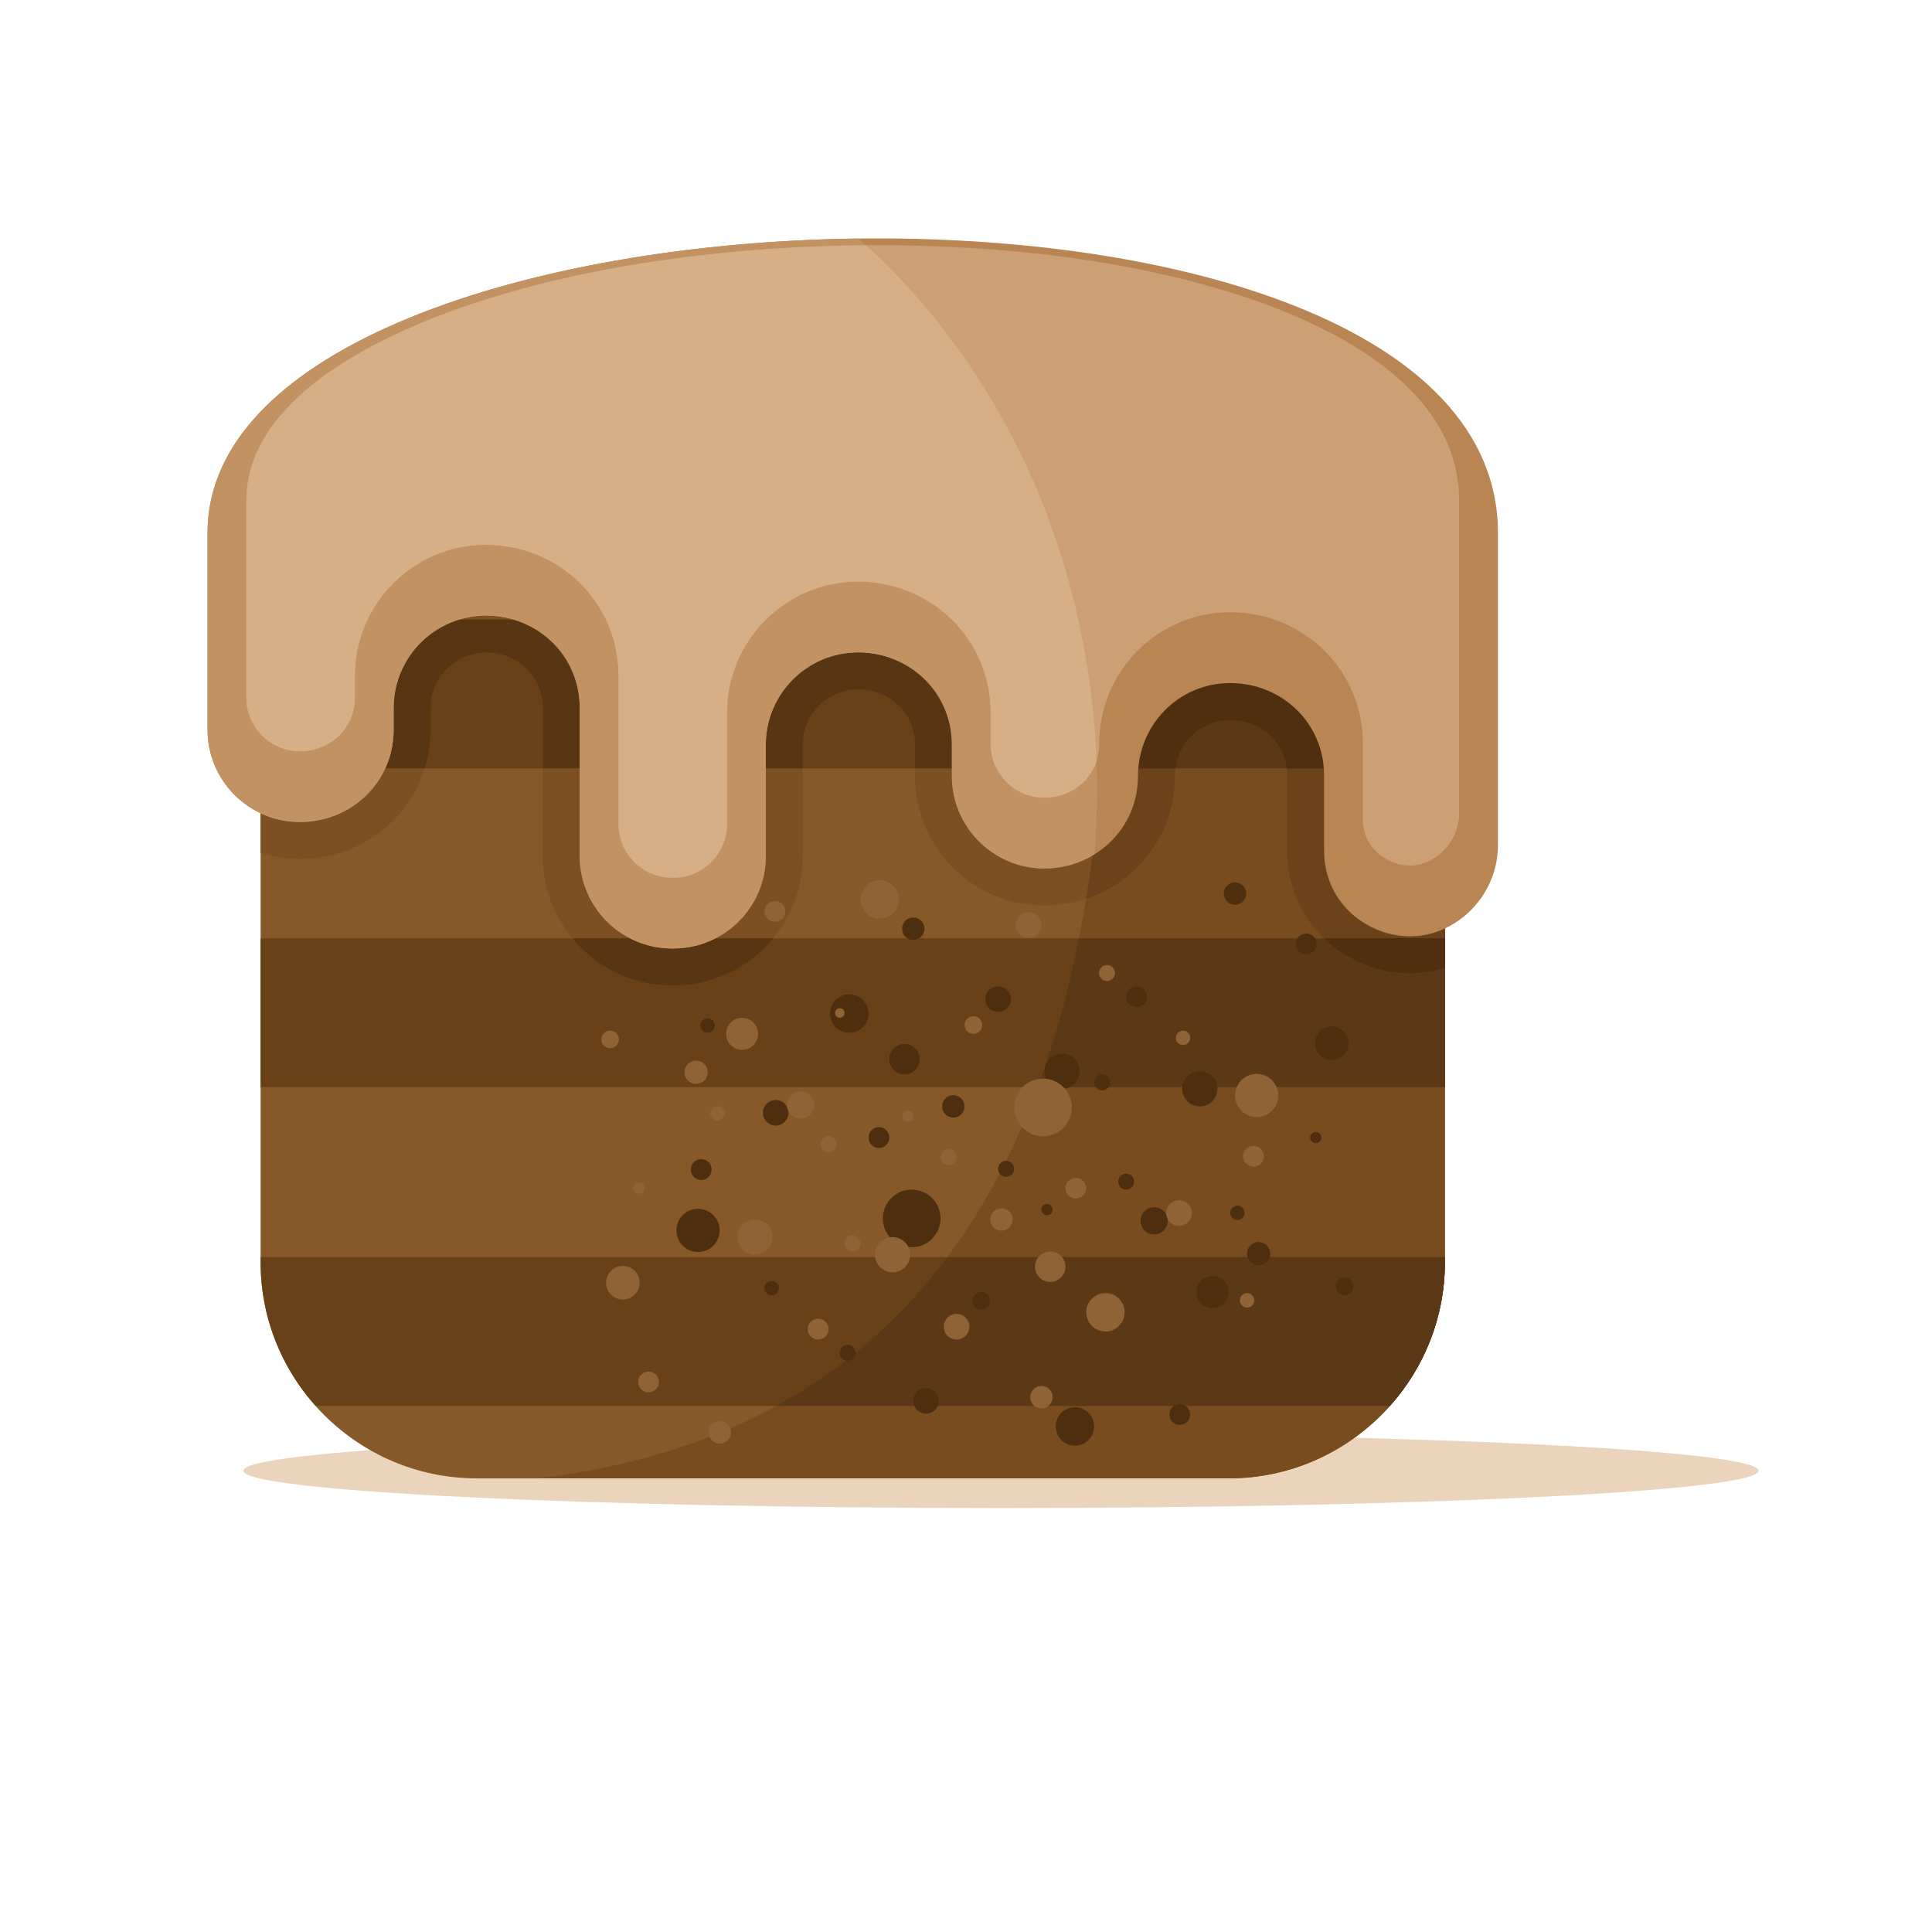 <?xml version="1.0" encoding="UTF-8"?>
<svg version="1.1" viewBox="0 0 1066.7 1066.7" xml:space="preserve" xmlns="http://www.w3.org/2000/svg"><defs><clipPath id="a"><path d="m0 800h800v-800h-800z"/></clipPath></defs><g transform="matrix(1.333 0 0 -1.333 0 1066.7)"><g clip-path="url(#a)" fill-rule="evenodd"><path d="m414.57 175.6c172.84 0 313.81 6.942 313.81 15.452 0 8.513-140.97 15.453-313.81 15.453-172.84 0-313.8-6.94-313.8-15.453 0-8.51 140.97-15.452 313.8-15.452" fill="#ebd4bc"/><path d="m107.95 558.23h490.51v-280.89c0-49.192-40.245-89.436-89.435-89.436h-311.64c-49.191 0-89.436 40.244-89.436 89.436z" fill="#875828"/><path d="m107.95 558.23h490.51v-158.94c-12.32-3.787-25.688-2.682-37.759 3.502-17.228 8.826-27.579 25.758-27.579 45.117v31.169c0 13.154-10.596 22.913-23.566 22.913-12.905 0-22.912-10.466-22.912-23.273 0-30.052-24.303-53.511-54.163-53.511-29.491 0-53.509 24.021-53.509 53.511v13.069c0 13.154-10.598 22.912-23.567 22.912-12.602 0-22.91-10.311-22.91-22.912v-46.213c0-29.491-24.02-53.513-53.511-53.513h-0.652c-29.492 0-53.511 24.022-53.511 53.513v61.46c0 13.153-10.595 22.912-23.566 22.912-12.601 0-22.912-10.311-22.912-22.912v-9.092c0-30.05-24.304-53.51-54.163-53.51-5.655 0-11.105 0.886-16.226 2.521z" fill="#7d5023"/><path d="m458.03 558.23h140.43v-280.89c0-49.19-40.247-89.436-89.437-89.436h-285.66c172.85 21.248 238.6 158.16 234.67 370.32" fill="#784c1f"/><path d="m458.03 558.23h140.43v-158.94c-12.32-3.787-25.688-2.682-37.759 3.502-17.228 8.826-27.579 25.758-27.579 45.117v31.169c0 13.154-10.596 22.913-23.566 22.913-12.905 0-22.912-10.466-22.912-23.273 0-23.941-15.427-43.702-36.801-50.744 6.468 39.382 9.067 82.939 8.191 130.25" fill="#6b4219"/><path d="m598.46 279.54v-2.191c0-22.756-8.617-43.592-22.744-59.422h-445.02c-14.127 15.83-22.744 36.666-22.744 59.422v2.191zm0 70.414h-490.51v61.614h490.51zm0 132.03h-490.51v61.612h490.51z" fill="#694118"/><path d="m598.46 399.3c-12.32-3.787-25.688-2.682-37.759 3.502-4.632 2.371-8.764 5.331-12.336 8.766h50.095zm-278.21 12.268c-9.826-11.896-24.683-19.497-41.269-19.497h-0.652c-16.588 0-31.444 7.601-41.27 19.497zm278.21 132.03v-61.612h-65.514c-1.425 11.665-11.391 20.018-23.39 20.018-11.793 0-21.163-8.74-22.692-20.018h-107.89v9.814c0 13.154-10.598 22.912-23.567 22.912-12.602 0-22.91-10.311-22.91-22.912v-9.814h-107.67v25.061c0 13.153-10.595 22.912-23.566 22.912-12.601 0-22.912-10.311-22.912-22.912v-9.092c0-5.586-0.842-10.947-2.4-15.969h-67.989v61.612z" fill="#593613"/><path d="m392.38 279.54c-19.016-25.478-42.476-46.162-70.777-61.613h254.11c14.127 15.83 22.744 36.666 22.744 59.422v2.191zm54.488 132.03c-4.361-21.971-10.023-42.54-17.068-61.614h168.66v61.614zm151.59 132.03v-61.612h-142.31c1.447 19.707 2.105 40.269 2.035 61.612z" fill="#5c3916"/><path d="m598.46 399.3c-12.32-3.787-25.688-2.682-37.759 3.502-4.632 2.371-8.764 5.331-12.336 8.766h50.095zm0 144.3v-61.612h-65.514c-1.425 11.665-11.391 20.018-23.39 20.018-11.793 0-21.163-8.74-22.692-20.018h-30.718c1.447 19.707 2.105 40.269 2.035 61.612z" fill="#4f2f0f"/><path d="m124.18 459.74c21.423 0 38.866 16.611 38.866 38.211v9.092c0 21.046 17.164 38.211 38.209 38.211 21.423 0 38.864-16.612 38.864-38.211v-61.46c0-21.048 17.166-38.212 38.213-38.212h0.652c21.045 0 38.212 17.164 38.212 38.212v46.213c0 21.046 17.164 38.211 38.209 38.211 21.423 0 38.865-16.613 38.865-38.211v-13.069c0-21.048 17.166-38.212 38.211-38.212 21.422 0 38.866 16.612 38.866 38.212 0 21.256 16.858 38.571 38.209 38.571 21.423 0 38.866-16.611 38.866-38.211v-31.169c0-13.619 7.135-25.29 19.256-31.501 12.12-6.21 25.762-5.181 36.814 2.776 9.651 6.948 15.953 18.277 15.953 31.03v129.27c0 170.91-534.48 154.15-534.48 0v-81.542c0-21.046 17.164-38.211 38.211-38.211" fill="#b88553"/><path d="m124.18 459.74c21.423 0 38.866 16.611 38.866 38.211v9.092c0 21.046 17.164 38.211 38.209 38.211 21.423 0 38.864-16.612 38.864-38.211v-61.46c0-21.048 17.166-38.212 38.213-38.212h0.652c21.045 0 38.212 17.164 38.212 38.212v46.213c0 21.046 17.164 38.211 38.209 38.211 21.423 0 38.865-16.613 38.865-38.211v-13.069c0-21.048 17.166-38.212 38.211-38.212 7.672 0 14.833 2.132 20.865 5.859 0.674 8.589 1.039 17.28 1.039 26.071 0 93.191-38.709 176.07-98.801 228.96-134.4-1.622-269.62-44.379-269.62-121.91v-81.542c0-21.046 17.164-38.211 38.211-38.211" fill="#c29263"/><path d="m455.27 491.98c0 30.121 24.054 54.639 54.277 54.639 30.284 0 54.931-23.804 54.931-54.278v-31.171c0-7.589 3.761-13.741 10.515-17.201 6.738-3.451 13.959-2.907 20.104 1.517 5.799 4.176 9.272 10.819 9.272 17.989v129.27c0 7.575-1.317 14.934-4.078 21.995-13.1 33.499-55.459 53.057-87.323 63.338-50.492 16.29-108.95 21.477-161.8 20.461-54.057-1.04-113.96-8.799-164.91-27.45-29.469-10.787-73.027-32.004-82.398-65.102-1.224-4.322-1.83-8.752-1.83-13.242v-81.542c0-12.178 9.967-22.145 22.146-22.145 12.547 0 22.798 9.416 22.798 22.145v9.091c0 29.913 24.363 54.278 54.277 54.278 30.285 0 54.932-23.804 54.932-54.278v-61.46c0-12.178 9.964-22.146 22.145-22.146h0.652c12.179 0 22.147 9.968 22.147 22.146v46.214c0 29.912 24.361 54.277 54.274 54.277 30.285 0 54.932-23.804 54.932-54.277v-13.069c0-12.179 9.967-22.145 22.144-22.145 12.545 0 22.798 9.415 22.798 22.145" fill="#cca074"/><path d="m358.67 698.64c-2.511-0.02-5.011-0.055-7.496-0.102-54.057-1.04-113.96-8.799-164.91-27.45-29.469-10.787-73.027-32.004-82.398-65.102-1.224-4.322-1.83-8.752-1.83-13.242v-81.542c0-12.178 9.967-22.145 22.146-22.145 12.547 0 22.798 9.416 22.798 22.145v9.091c0 29.913 24.363 54.278 54.277 54.278 30.285 0 54.932-23.804 54.932-54.278v-61.46c0-12.178 9.964-22.146 22.145-22.146h0.652c12.179 0 22.147 9.968 22.147 22.146v46.214c0 29.912 24.361 54.277 54.274 54.277 30.285 0 54.932-23.804 54.932-54.277v-13.069c0-12.179 9.967-22.145 22.144-22.145 10.064 0 18.652 6.059 21.657 15.028-3.214 86.52-39.79 163.2-95.467 213.78" fill="#d6af87"/><path d="m556.93 271.04c2.013 0 3.646-1.631 3.646-3.646 0-2.014-1.633-3.647-3.646-3.647s-3.646 1.633-3.646 3.647c0 2.015 1.633 3.646 3.646 3.646m-35.631 14.75c2.656 0 4.808-2.152 4.808-4.807 0-2.654-2.152-4.806-4.808-4.806-2.652 0-4.804 2.152-4.804 4.806 0 2.655 2.152 4.807 4.804 4.807m-43.254 14.418c3.111 0 5.634-2.523 5.634-5.633 0-3.113-2.523-5.637-5.634-5.637-3.11 0-5.634 2.524-5.634 5.637 0 3.11 2.524 5.633 5.634 5.633m-44.414 1.326c1.281 0 2.319-1.039 2.319-2.32s-1.038-2.322-2.319-2.322c-1.28 0-2.319 1.041-2.319 2.322s1.039 2.32 2.319 2.32m55.02-82.863c2.379 0 4.309-1.928 4.309-4.309s-1.93-4.31-4.309-4.31-4.308 1.929-4.308 4.31 1.929 4.309 4.308 4.309m-43.419-1.326c4.393 0 7.955-3.563 7.955-7.953 0-4.395-3.562-7.955-7.955-7.955-4.394 0-7.956 3.56-7.956 7.955 0 4.39 3.562 7.953 7.956 7.953m-61.651 7.955c2.929 0 5.303-2.373 5.303-5.303s-2.374-5.303-5.303-5.303c-2.927 0-5.303 2.373-5.303 5.303s2.376 5.303 5.303 5.303m-32.481 17.898c1.831 0 3.314-1.484 3.314-3.314s-1.483-3.315-3.314-3.315c-1.83 0-3.314 1.485-3.314 3.315s1.484 3.314 3.314 3.314m-31.487 26.516c1.647 0 2.984-1.334 2.984-2.983 0-1.646-1.337-2.984-2.984-2.984-1.648 0-2.983 1.338-2.983 2.984 0 1.649 1.335 2.983 2.983 2.983m-30.494 29.83c4.942 0 8.949-4.006 8.949-8.949 0-4.944-4.007-8.948-8.949-8.948-4.941 0-8.95 4.004-8.95 8.948 0 4.943 4.009 8.949 8.95 8.949m1.325 20.551c2.38 0 4.309-1.93 4.309-4.309s-1.929-4.308-4.309-4.308c-2.379 0-4.308 1.929-4.308 4.308s1.929 4.309 4.308 4.309m171.36-61.651c-1.097 0-1.989-0.89-1.989-1.988s0.892-1.988 1.989-1.988c1.098 0 1.988 0.89 1.988 1.988s-0.89 1.988-1.988 1.988m40.436 13.258c3.662 0 6.63-2.967 6.63-6.627 0-3.662-2.968-6.631-6.63-6.631-3.66 0-6.628 2.969-6.628 6.631 0 3.66 2.968 6.627 6.628 6.627m10.275 29.168c1.648 0 2.983-1.336 2.983-2.984 0-1.649-1.335-2.983-2.983-2.983-1.646 0-2.981 1.334-2.981 2.983 0 1.648 1.335 2.984 2.981 2.984m32.483 30.494c-1.28 0-2.319-1.039-2.319-2.322 0-1.279 1.039-2.318 2.319-2.318 1.281 0 2.319 1.039 2.319 2.318 0 1.283-1.038 2.322-2.319 2.322m6.628 43.75c3.845 0 6.961-3.115 6.961-6.961 0-3.841-3.116-6.959-6.961-6.959-3.844 0-6.959 3.118-6.959 6.959 0 3.846 3.115 6.961 6.959 6.961m-10.605 38.45c2.379 0 4.308-1.931 4.308-4.311 0-2.379-1.929-4.308-4.308-4.308-2.38 0-4.309 1.929-4.309 4.308 0 2.38 1.929 4.311 4.309 4.311m-29.5 21.212c2.563 0 4.641-2.078 4.641-4.64 0-2.564-2.078-4.64-4.641-4.64-2.562 0-4.639 2.076-4.639 4.64 0 2.562 2.077 4.64 4.639 4.64m-40.768-43.089c2.38 0 4.309-1.928 4.309-4.309 0-2.379-1.929-4.309-4.309-4.309-2.379 0-4.308 1.93-4.308 4.309 0 2.381 1.929 4.309 4.308 4.309m26.185-35.133c4.027 0 7.291-3.266 7.291-7.293 0-4.026-3.264-7.291-7.291-7.291s-7.292 3.265-7.292 7.291c0 4.027 3.265 7.293 7.292 7.293m-40.437-7.955c1.83 0 3.314 1.484 3.314 3.316 0 1.83-1.484 3.311-3.314 3.311s-3.314-1.481-3.314-3.311c0-1.832 1.484-3.316 3.314-3.316m-39.773-29.168c1.83 0 3.314-1.485 3.314-3.315s-1.484-3.312-3.314-3.312c-1.832 0-3.314 1.482-3.314 3.312s1.482 3.315 3.314 3.315m-39.112-11.932c6.59 0 11.932-5.342 11.932-11.932 0-6.589-5.342-11.931-11.932-11.931-6.591 0-11.932 5.342-11.932 11.931 0 6.59 5.341 11.932 11.932 11.932m28.837-42.426c-2.014 0-3.647-1.631-3.647-3.644 0-2.016 1.633-3.647 3.647-3.647 2.012 0 3.645 1.631 3.645 3.647 0 2.013-1.633 3.644-3.645 3.644m59.992 49.055c1.83 0 3.314-1.484 3.314-3.315 0-1.83-1.484-3.314-3.314-3.314-1.831 0-3.316 1.484-3.316 3.314 0 1.831 1.485 3.315 3.316 3.315m-26.516 49.719c4.025 0 7.291-3.266 7.291-7.293 0-4.026-3.266-7.293-7.291-7.293-4.029 0-7.292 3.267-7.292 7.293 0 4.027 3.263 7.293 7.292 7.293m-26.515 27.84c2.927 0 5.301-2.374 5.301-5.301 0-2.932-2.374-5.305-5.301-5.305-2.931 0-5.306 2.373-5.306 5.305 0 2.927 2.375 5.301 5.306 5.301m-35.136 28.506c2.564 0 4.641-2.078 4.641-4.64 0-2.563-2.077-4.641-4.641-4.641-2.561 0-4.639 2.078-4.639 4.641 0 2.562 2.078 4.64 4.639 4.64m-85.181-41.762c1.648 0 2.983-1.336 2.983-2.983 0-1.648-1.335-2.984-2.983-2.984-1.649 0-2.984 1.336-2.984 2.984 0 1.647 1.335 2.983 2.984 2.983m28.173-33.811c2.928 0 5.302-2.371 5.302-5.301 0-2.929-2.374-5.304-5.302-5.304-2.93 0-5.303 2.375-5.303 5.304 0 2.93 2.373 5.301 5.303 5.301m42.757-11.267c-2.379 0-4.308-1.93-4.308-4.311 0-2.377 1.929-4.307 4.308-4.307 2.38 0 4.309 1.93 4.309 4.307 0 2.381-1.929 4.311-4.309 4.311m30.824 13.255c2.563 0 4.641-2.074 4.641-4.638 0-2.561-2.078-4.639-4.641-4.639-2.562 0-4.64 2.078-4.64 4.639 0 2.564 2.078 4.638 4.64 4.638m-20.218 21.215c3.477 0 6.298-2.818 6.298-6.297 0-3.478-2.821-6.298-6.298-6.298-3.479 0-6.297 2.82-6.297 6.298 0 3.479 2.818 6.297 6.297 6.297m-22.869 20.549c4.391 0 7.953-3.56 7.953-7.955 0-4.393-3.562-7.953-7.953-7.953-4.394 0-7.955 3.56-7.955 7.953 0 4.395 3.561 7.955 7.955 7.955" fill="#4d2e0e"/><path d="m252.7 366.04c-2.013 0-3.645 1.631-3.645 3.645 0 2.013 1.632 3.646 3.645 3.646 2.016 0 3.647-1.633 3.647-3.646 0-2.014-1.631-3.645-3.647-3.645m35.632-14.748c-2.654 0-4.806 2.15-4.806 4.805 0 2.652 2.152 4.806 4.806 4.806 2.655 0 4.807-2.154 4.807-4.806 0-2.655-2.152-4.805-4.807-4.805m43.254-14.422c-3.112 0-5.634 2.524-5.634 5.637 0 3.111 2.522 5.635 5.634 5.635 3.113 0 5.636-2.524 5.636-5.635 0-3.113-2.523-5.637-5.636-5.637m44.414-1.322c-1.28 0-2.319 1.035-2.319 2.316 0 1.284 1.039 2.323 2.319 2.323 1.283 0 2.321-1.039 2.321-2.323 0-1.281-1.038-2.316-2.321-2.316m-55.02 82.861c-2.38 0-4.308 1.928-4.308 4.306 0 2.38 1.928 4.311 4.308 4.311 2.379 0 4.308-1.931 4.308-4.311 0-2.378-1.929-4.306-4.308-4.306m43.419 1.325c-4.393 0-7.955 3.561-7.955 7.955s3.562 7.954 7.955 7.954c4.394 0 7.956-3.56 7.956-7.954s-3.562-7.955-7.956-7.955m61.651-7.955c-2.929 0-5.303 2.374-5.303 5.303 0 2.928 2.374 5.304 5.303 5.304 2.926 0 5.302-2.376 5.302-5.304 0-2.929-2.376-5.303-5.302-5.303m32.481-17.897c-1.83 0-3.314 1.482-3.314 3.312 0 1.831 1.484 3.315 3.314 3.315s3.314-1.484 3.314-3.315c0-1.83-1.484-3.312-3.314-3.312m31.488-26.518c-1.648 0-2.983 1.336-2.983 2.985 0 1.646 1.335 2.982 2.983 2.982 1.647 0 2.984-1.336 2.984-2.982 0-1.649-1.337-2.985-2.984-2.985m30.493-29.828c-4.943 0-8.948 4.004-8.948 8.947 0 4.944 4.005 8.948 8.948 8.948s8.95-4.004 8.95-8.948c0-4.943-4.007-8.947-8.95-8.947m-1.326-20.551c-2.379 0-4.308 1.928-4.308 4.307 0 2.381 1.929 4.311 4.308 4.311 2.38 0 4.309-1.93 4.309-4.311 0-2.379-1.929-4.307-4.309-4.307m-171.36 61.649c1.099 0 1.989 0.892 1.989 1.988 0 1.098-0.89 1.99-1.989 1.99s-1.988-0.892-1.988-1.99c0-1.096 0.889-1.988 1.988-1.988m-40.438-13.258c-3.661 0-6.628 2.967-6.628 6.627 0 3.664 2.967 6.631 6.628 6.631 3.662 0 6.63-2.967 6.63-6.631 0-3.66-2.968-6.627-6.63-6.627m-10.273-29.168c-1.648 0-2.983 1.336-2.983 2.984 0 1.649 1.335 2.983 2.983 2.983 1.649 0 2.983-1.334 2.983-2.983 0-1.648-1.334-2.984-2.983-2.984m-32.483-30.494c1.281 0 2.321 1.041 2.321 2.322s-1.04 2.321-2.321 2.321c-1.282 0-2.32-1.04-2.32-2.321s1.038-2.322 2.32-2.322m-6.628-43.75c-3.845 0-6.961 3.117-6.961 6.961s3.116 6.961 6.961 6.961c3.844 0 6.961-3.117 6.961-6.961s-3.117-6.961-6.961-6.961m10.605-38.447c-2.38 0-4.308 1.927-4.308 4.308 0 2.379 1.928 4.309 4.308 4.309s4.309-1.93 4.309-4.309c0-2.381-1.929-4.308-4.309-4.308m29.5-21.215c-2.563 0-4.641 2.078-4.641 4.642 0 2.563 2.078 4.639 4.641 4.639 2.562 0 4.64-2.076 4.64-4.639 0-2.564-2.078-4.642-4.64-4.642m40.768 43.09c-2.38 0-4.309 1.927-4.309 4.308 0 2.379 1.929 4.309 4.309 4.309 2.379 0 4.308-1.93 4.308-4.309 0-2.381-1.929-4.308-4.308-4.308m-26.185 35.132c-4.027 0-7.291 3.266-7.291 7.293 0 4.026 3.264 7.291 7.291 7.291 4.029 0 7.292-3.265 7.292-7.291 0-4.027-3.263-7.293-7.292-7.293m40.437 7.956c-1.83 0-3.314-1.483-3.314-3.313s1.484-3.314 3.314-3.314c1.833 0 3.314 1.484 3.314 3.314s-1.481 3.313-3.314 3.313m39.775 29.168c-1.83 0-3.316 1.484-3.316 3.314 0 1.832 1.486 3.314 3.316 3.314s3.314-1.482 3.314-3.314c0-1.83-1.484-3.314-3.314-3.314m39.11 11.933c-6.59 0-11.932 5.342-11.932 11.93 0 6.592 5.342 11.931 11.932 11.931s11.932-5.339 11.932-11.931c0-6.588-5.342-11.93-11.932-11.93m-28.837 42.422c2.014 0 3.647 1.633 3.647 3.648 0 2.014-1.633 3.647-3.647 3.647-2.012 0-3.645-1.633-3.645-3.647 0-2.015 1.633-3.648 3.645-3.648m-59.99-49.053c-1.831 0-3.316 1.485-3.316 3.315s1.485 3.316 3.316 3.316c1.83 0 3.312-1.486 3.312-3.316s-1.482-3.315-3.312-3.315m26.515-49.717c-4.026 0-7.292 3.264-7.292 7.291 0 4.03 3.266 7.293 7.292 7.293 4.027 0 7.291-3.263 7.291-7.293 0-4.027-3.264-7.291-7.291-7.291m26.516-27.841c-2.929 0-5.303 2.373-5.303 5.302 0 2.93 2.374 5.303 5.303 5.303s5.303-2.373 5.303-5.303c0-2.929-2.374-5.302-5.303-5.302m35.133-28.506c-2.563 0-4.638 2.078-4.638 4.64 0 2.563 2.075 4.641 4.638 4.641 2.564 0 4.64-2.078 4.64-4.641 0-2.562-2.076-4.64-4.64-4.64m85.182 41.763c-1.646 0-2.983 1.336-2.983 2.985 0 1.646 1.337 2.982 2.983 2.982 1.649 0 2.983-1.336 2.983-2.982 0-1.649-1.334-2.985-2.983-2.985m-28.173 33.809c-2.928 0-5.303 2.373-5.303 5.301 0 2.93 2.375 5.305 5.303 5.305 2.93 0 5.304-2.375 5.304-5.305 0-2.928-2.374-5.301-5.304-5.301m-42.758 11.268c2.382 0 4.311 1.931 4.311 4.31s-1.929 4.309-4.311 4.309c-2.378 0-4.308-1.93-4.308-4.309s1.93-4.31 4.308-4.31m-30.823-13.256c-2.563 0-4.641 2.078-4.641 4.638 0 2.565 2.078 4.639 4.641 4.639 2.562 0 4.64-2.074 4.64-4.639 0-2.56-2.078-4.638-4.64-4.638m20.218-21.215c-3.477 0-6.298 2.82-6.298 6.299 0 3.478 2.821 6.297 6.298 6.297 3.478 0 6.297-2.819 6.297-6.297 0-3.479-2.819-6.299-6.297-6.299m22.871-20.549c-4.394 0-7.955 3.561-7.955 7.955 0 4.393 3.561 7.955 7.955 7.955 4.392 0 7.953-3.562 7.953-7.955 0-4.394-3.561-7.955-7.953-7.955" fill="#8f6336"/></g></g></svg>

